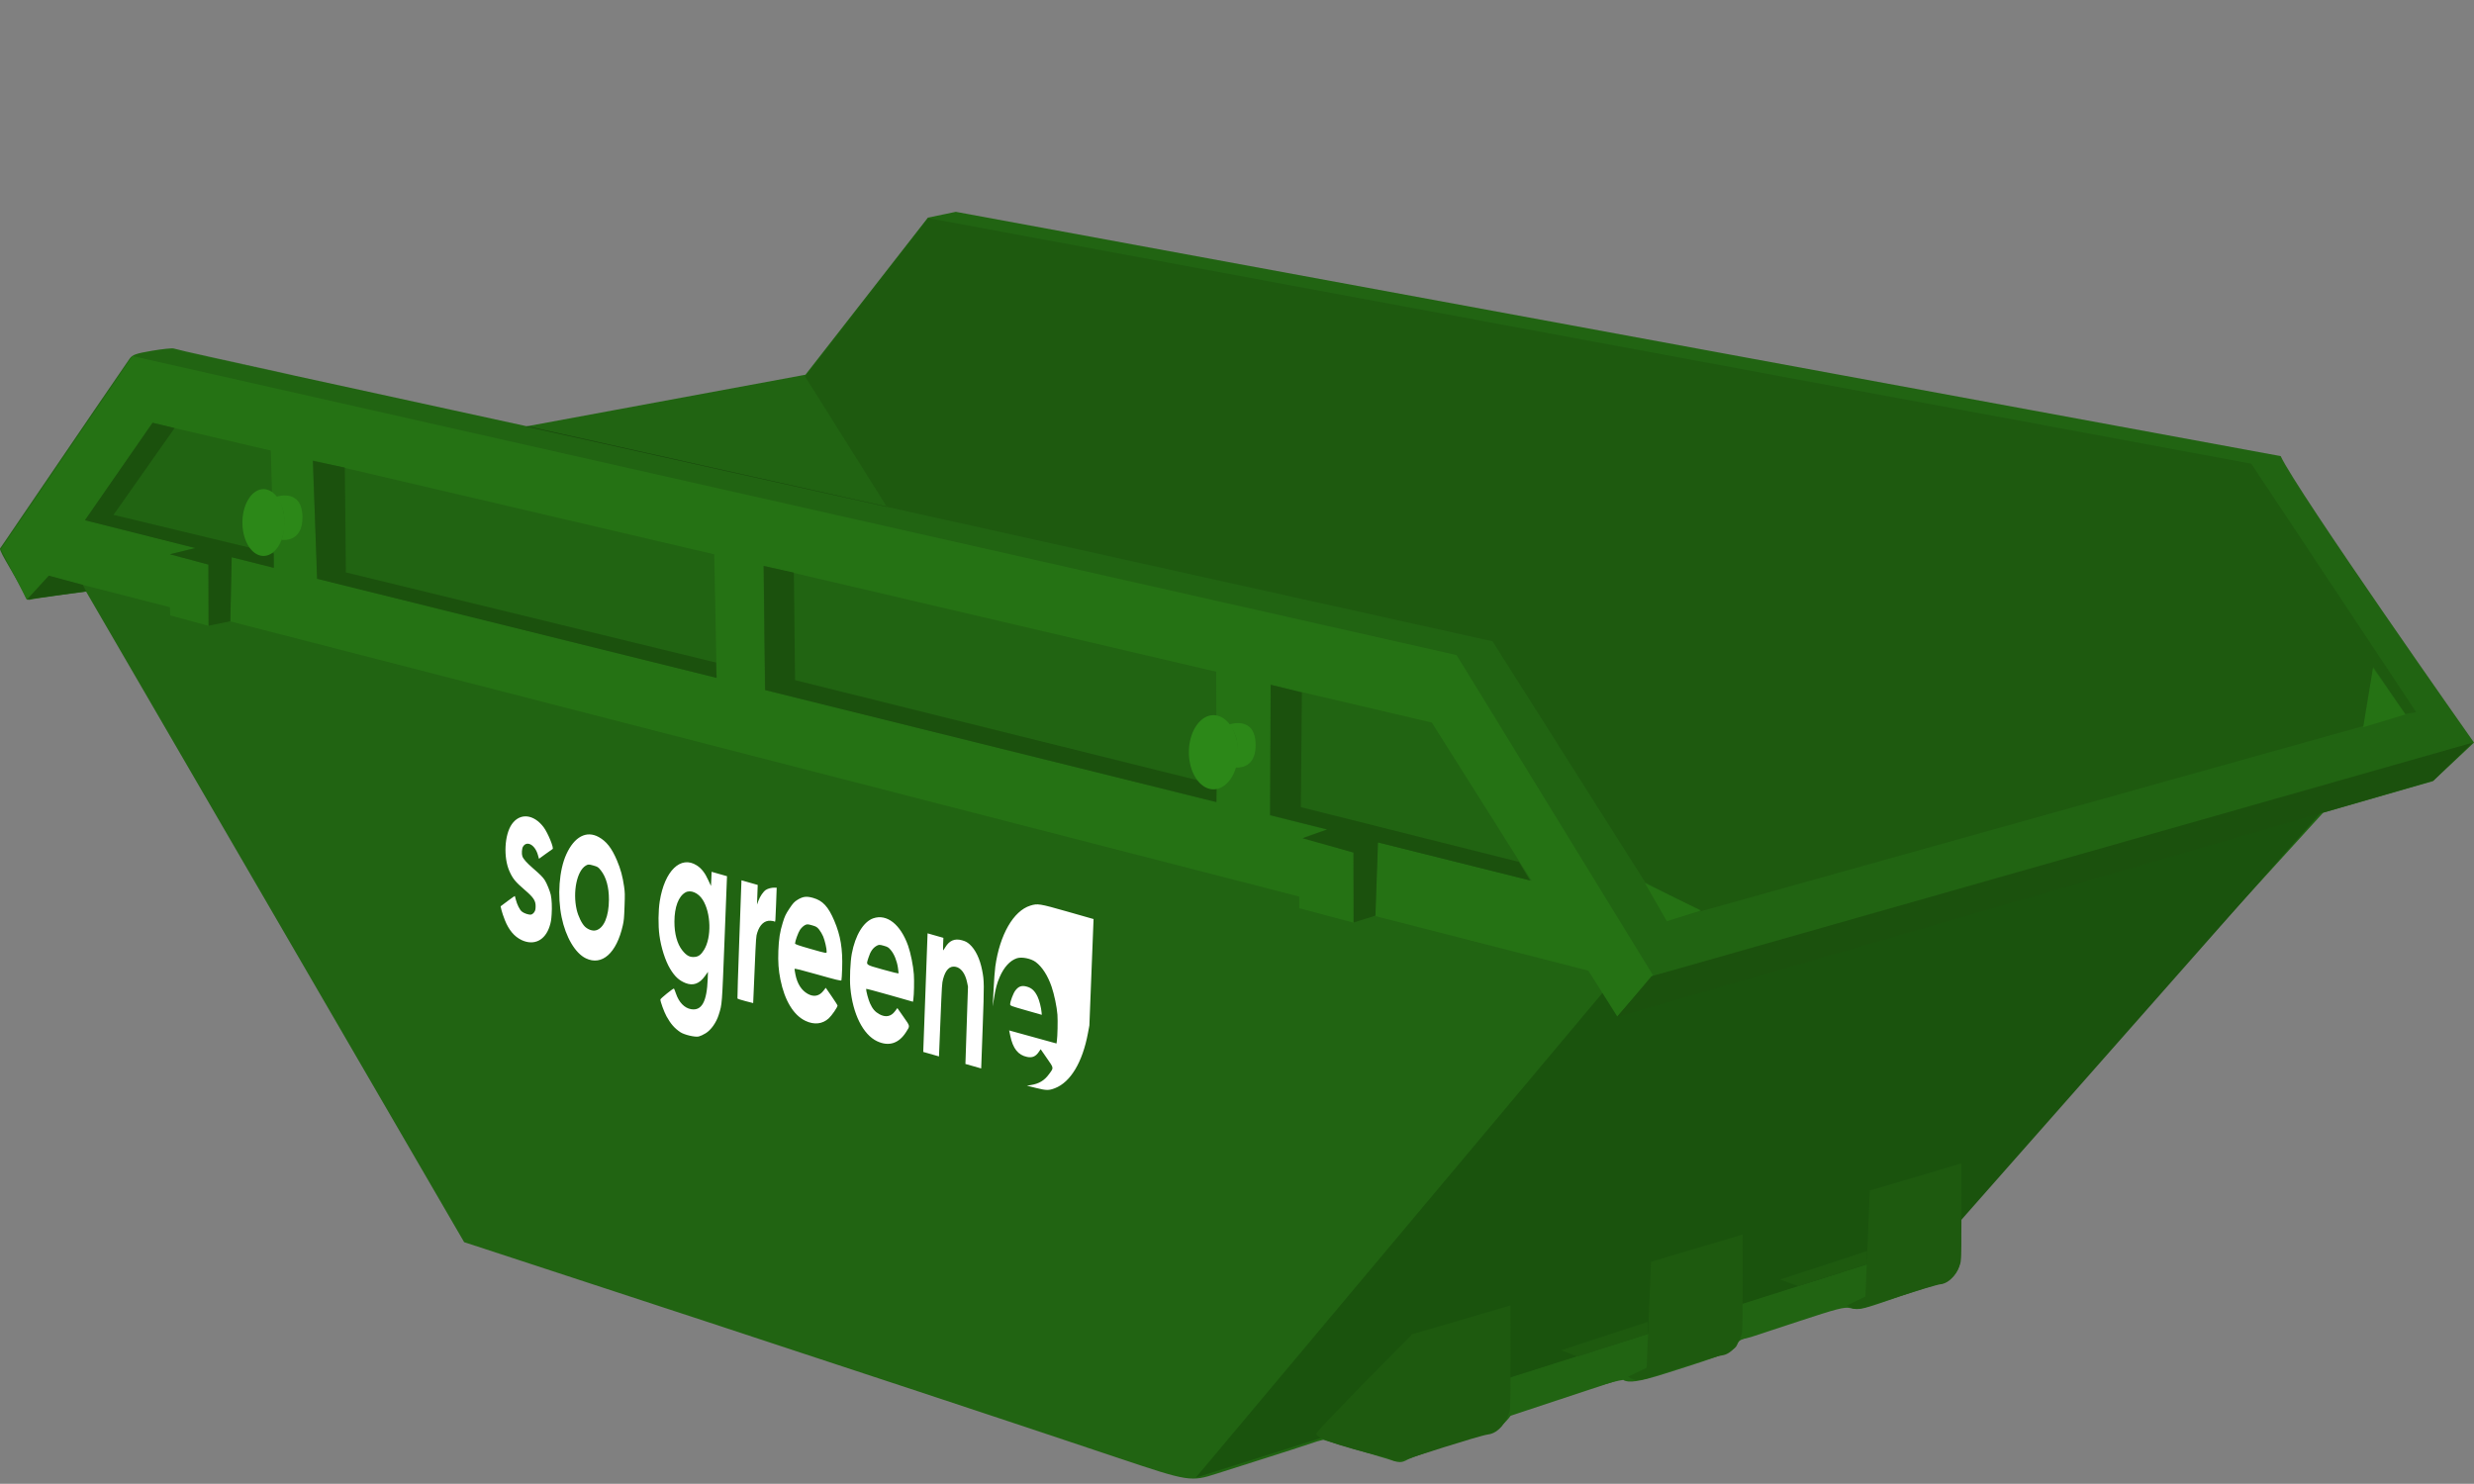 <?xml version="1.0" encoding="UTF-8" standalone="no"?>
<!-- Created with Inkscape (http://www.inkscape.org/) -->

<svg
   width="234.803mm"
   height="140.86mm"
   viewBox="0 0 234.803 140.86"
   version="1.1"
   id="svg1"
   xml:space="preserve"
   sodipodi:docname="sogreeneskip8yards.svg"
   inkscape:version="1.3 (0e150ed6c4, 2023-07-21)"
   xmlns:inkscape="http://www.inkscape.org/namespaces/inkscape"
   xmlns:sodipodi="http://sodipodi.sourceforge.net/DTD/sodipodi-0.dtd"
   xmlns="http://www.w3.org/2000/svg"
   xmlns:svg="http://www.w3.org/2000/svg"><rect x="0" y="0" width="234.803" height="140.86" fill="#808080" stroke="none"/><sodipodi:namedview
     id="namedview1"
     pagecolor="#ffffff"
     bordercolor="#000000"
     borderopacity="0.25"
     inkscape:showpageshadow="2"
     inkscape:pageopacity="0.0"
     inkscape:pagecheckerboard="0"
     inkscape:deskcolor="#d1d1d1"
     inkscape:document-units="mm"
     inkscape:zoom="2.306797"
     inkscape:cx="459.07811"
     inkscape:cy="405.75742"
     inkscape:window-width="3280"
     inkscape:window-height="1831"
     inkscape:window-x="370"
     inkscape:window-y="101"
     inkscape:window-maximized="0"
     inkscape:current-layer="layer2" /><defs
     id="defs1" /><g
     inkscape:label="Layer 1"
     inkscape:groupmode="layer"
     id="layer1"
     transform="translate(12.527,-64.573)"><path
       style="fill:#216412;fill-opacity:1"
       d="m 93.77,203.039 c -22.212,-7.459 -62.246,-20.543 -62.246,-20.543 L -4.354,120.737 c 0,0 -4.839,0.627 -5.307,0.765 -0.209,0.061 -0.36,-0.042 -0.468,-0.318 -0.463,-1.189 -2.572,-4.343 -2.387,-4.552 0.056,-0.064 0.941,-1.378 1.865,-2.736 5.203,-7.651 10.133,-14.874 10.421,-15.267 0.282,-0.386 0.591,-0.495 2.137,-0.758 0.994,-0.169 1.923,-0.264 2.065,-0.21 0.142,0.054 1.686,0.41 3.433,0.792 31.477,6.892 -44.346,-9.637 30.077,6.588 l 26.433,-4.893 11.625,-14.914 2.647,-0.552 125.742,23.191 c 1.498,3.269 18.349,27.198 18.349,27.198 l -3.909,3.662 -10.413,2.997 -32.076,35.192 c -0.782,0.737 -1.72,1.599 -2.083,1.914 -0.363,0.315 -0.617,0.645 -0.563,0.732 0.054,0.087 0.014,0.159 -0.089,0.159 -0.12,0 0.444,1.612 0.444,2.865 0,1.568 -0.065,2.075 -0.336,2.602 -0.349,0.681 -1.152,1.272 -1.727,1.272 -0.183,0 -1.838,0.522 -3.677,1.16 -3.772,1.308 -3.873,1.332 -4.769,1.13 -0.56,-0.126 -1.248,0.051 -4.992,1.287 -2.388,0.788 -4.382,1.446 -4.431,1.461 -0.049,0.015 -0.34,0.087 -0.647,0.16 -0.36,0.085 -0.593,0.266 -0.654,0.51 -0.153,0.61 -1.001,0.955 -6.949,2.83 -2.333,0.735 -3.369,0.888 -3.882,0.57 -1.545,0.161 -10.641,3.196 -10.641,3.196 0,0 0.186,0.01 -0.435,0.688 -0.535,0.584 -0.98,0.774 -4.698,2.009 -2.259,0.75 -4.346,1.492 -4.637,1.647 -0.674,0.361 -0.815,0.357 -2.01,-0.056 -0.173,-0.06 -6.042,-1.798 -6.042,-1.798 l -0.538,0.138 c -3.181,1.063 -6.386,2.047 -9.578,3.075 -2.436,0.788 -2.662,0.753 -9.172,-1.433 z"
       id="path1"
       sodipodi:nodetypes="ccccssssssscccccccccsssssssssssssscssssccscc" /><path
       id="rect13"
       style="fill:#1a530d;fill-opacity:1;stroke-width:0.265"
       d="m 140.005,158.303 68.263,-17.198 -36.401,41.259 -70.908,22.49 z"
       sodipodi:nodetypes="ccccc" /><path
       id="rect1"
       style="fill:#257214;fill-opacity:1;stroke-width:0.265"
       d="M 0.046,98.376 125.715,126.762 l 18.654,30.414 -3.406,3.893 -17.599,-27.9 -15.309,-3.587 -0.037,13.142 -5.079,-1.725 -0.038,-12.656 -42.961,-10.052 0.13,11.864 -4.57,-0.838 -0.239,-12.121 -38.119,-8.919 0.474,11.607 -4.119,-1.156 -0.319,-11.379 -11.225,-2.627 -6.407,9.226 10.458,2.653 -2.42,0.594 3.679,0.978 2.192,-0.697 103.943,25.856 -2.21,0.749 4.711,1.431 2.365,-0.965 14.609,3.647 5.697,8.617 -20.574,-5.273 0.219,-6.919 -2.295,0.887 0.042,6.665 -5.176,-1.375 -0.008,-1.108 -101.433,-26.119 0.075,-6.1 -2.149,0.711 -0.003,4.978 0.004,0.835 -3.643,-1.001 -0.02,-0.771 -11.471,-2.94 -2.109,2.251 -2.474,-4.826 z"
       sodipodi:nodetypes="cccccccccccccccccccccccccccccccccccccccccccccc" /><path
       id="rect2"
       style="fill:#1b510d;fill-opacity:1;stroke-width:0.265"
       d="m -7.894,119.22 3.233,0.877 0.309,0.615 -5.608,0.77 z"
       sodipodi:nodetypes="ccccc" /><path
       id="rect2-4"
       style="fill:#1b510d;fill-opacity:1;stroke-width:0.265"
       d="m 1.953,104.704 2.093,0.504 -5.799,8.242 15.2,3.662 4.52e-4,1.364 -3.982,-1.004 -0.136,6.076 -2.06,0.428 -0.018,-5.808 -3.645,-0.975 2.409,-0.589 -10.48,-2.641 z"
       sodipodi:nodetypes="ccccccccccccc" /><path
       id="rect3"
       style="fill:#1b510d;fill-opacity:1;stroke-width:0.265"
       d="m 17.179,108.331 3.021,0.629 0.101,9.955 35.129,8.556 0.053,1.455 -37.919,-9.403 z"
       sodipodi:nodetypes="ccccccc" /><path
       id="rect4"
       style="fill:#1b510d;fill-opacity:1;stroke-width:0.265"
       d="m 59.95,118.302 2.867,0.631 0.115,10.208 40.009,9.954 -0.028,1.618 -42.819,-10.626 z"
       sodipodi:nodetypes="ccccccc" /><path
       id="rect5"
       style="fill:#1b510d;fill-opacity:1;stroke-width:0.265"
       d="m 108.075,129.58 2.96,0.73 -0.101,10.888 20.693,5.196 1.065,1.766 -14.436,-3.609 -0.242,6.949 -2.078,0.647 -0.002,-6.637 -4.837,-1.356 2.349,-0.838 -5.432,-1.367 z"
       sodipodi:nodetypes="ccccccccccccc" /><path
       id="rect6"
       style="fill:#1b510d;fill-opacity:1;stroke-width:0.265"
       d="m 144.207,157.257 77.94,-22.182 -3.731,3.609 -77.454,22.425 z"
       sodipodi:nodetypes="ccccc" /><path
       id="rect7"
       style="fill:#1e5a0f;fill-opacity:1;stroke-width:0.265"
       d="m 75.553,85.278 125.588,23.317 15.651,23.588 -1.07,0.173 -3.005,-4.491 -0.821,5.6 -63.043,17.63 -5.227,-2.748 -14.501,-22.895 -57.479,-12.763 -7.766,-12.377 z"
       sodipodi:nodetypes="cccccccccccc" /><path
       id="rect8"
       style="fill:#257214;fill-opacity:1;stroke-width:0.265"
       d="m 143.598,148.417 5.312,2.595 -3.244,1.014 z"
       sodipodi:nodetypes="cccc" /><path
       id="rect8-4"
       style="fill:#257214;fill-opacity:1;stroke-width:0.265"
       d="m 212.692,127.975 3.082,4.42 -4.015,1.217 z"
       sodipodi:nodetypes="cccc" /><path
       id="rect10"
       style="fill:#216412;fill-opacity:1;stroke-width:0.265"
       d="m 128.627,196.039 36.505,-11.582 1.663,2.609 -40.775,13.506 z"
       sodipodi:nodetypes="ccccc" /><path
       id="rect8-4-5"
       style="fill:#1e5a0f;fill-opacity:1;stroke-width:0.265"
       d="m 173.621,175.014 c 0,0 0.061,8.868 -0.072,9.395 -0.228,0.905 -0.953,1.96 -1.879,2.077 -0.8,0.101 -7.198,2.215 -7.198,2.215 0,0 -0.65,0.17 -1.011,0.121 -0.257,-0.035 -0.715,-0.309 -0.715,-0.309 l 1.769,-0.856 0.417,-10.059 z"
       sodipodi:nodetypes="csscscccc" /><path
       id="rect8-4-5-8"
       style="fill:#1e5a0f;fill-opacity:1;stroke-width:0.265"
       d="m 152.86,181.773 c 0,0 0.061,8.868 -0.072,9.395 -0.228,0.905 -0.953,1.96 -1.879,2.077 -0.8,0.101 -7.198,2.215 -7.198,2.215 0,0 -0.65,0.17 -1.011,0.121 -0.257,-0.035 -0.715,-0.309 -0.715,-0.309 l 1.769,-0.856 0.417,-10.059 z"
       sodipodi:nodetypes="csscscccc" /><path
       id="rect9"
       style="fill:#1e5a0f;fill-opacity:1;stroke-width:0.265"
       d="m 121.478,191.272 1.22,4.219 -1.614,7.282 -1.914,0.19 c 0,0 -6.473,-1.464 -6.777,-2.251 -0.094,-0.243 9.086,-9.439 9.086,-9.439 z"
       sodipodi:nodetypes="ccccsc" /><path
       id="rect9-3"
       style="fill:#1e5a0f;fill-opacity:1;stroke-width:0.265"
       d="m 143.866,190.056 -0.013,1.169 -6.657,2.131 -1.568,-0.594 z"
       sodipodi:nodetypes="ccccc" /><path
       id="rect9-3-9"
       style="fill:#1e5a0f;fill-opacity:1;stroke-width:0.265"
       d="m 164.667,183.335 -0.013,1.239 -6.517,2.096 -1.708,-0.629 z"
       sodipodi:nodetypes="ccccc" /><path
       id="rect8-4-5-1"
       style="fill:#1e5a0f;fill-opacity:1;stroke-width:0.284"
       d="m 130.833,188.502 c 0,0 0.066,9.466 -0.078,10.029 -0.247,0.966 -1.031,2.093 -2.034,2.217 -0.867,0.108 -7.794,2.364 -7.794,2.364 0,0 -0.704,0.181 -1.095,0.129 -0.279,-0.037 -0.774,-0.33 -0.774,-0.33 l 1.916,-0.914 0.451,-10.738 z"
       sodipodi:nodetypes="csscscccc" /><path
       id="rect11"
       style="fill:#2c8818;fill-opacity:1;stroke-width:0.265"
       d="m 104.911,135.378 c -0.039,-1.362 -0.832,-2.007 -0.832,-2.007 0,0 2.52,-0.942 2.566,1.878 0.042,2.517 -1.993,2.179 -1.993,2.179 0,0 0.299,-0.602 0.258,-2.05 z"
       sodipodi:nodetypes="scscs" /><path
       style="fill:#2c8818;fill-opacity:1;stroke-width:0.253"
       id="path11"
       sodipodi:type="arc"
       sodipodi:cx="102.64572"
       sodipodi:cy="135.98703"
       sodipodi:rx="2.336957"
       sodipodi:ry="3.5197728"
       sodipodi:start="3.1415927"
       sodipodi:end="3.1348049"
       sodipodi:open="true"
       sodipodi:arc-type="arc"
       d="m 100.309,135.987 a 2.337,3.52 0 0 1 2.333,-3.52 2.337,3.52 0 0 1 2.341,3.508 2.337,3.52 0 0 1 -2.325,3.532 2.337,3.52 0 0 1 -2.349,-3.496" /><path
       id="rect11-7"
       style="fill:#2c8818;fill-opacity:1;stroke-width:0.265"
       d="m 14.445,113.768 c -0.039,-1.362 -0.832,-2.007 -0.832,-2.007 0,0 2.52,-0.942 2.566,1.878 0.042,2.517 -1.993,2.179 -1.993,2.179 0,0 0.299,-0.602 0.258,-2.05 z"
       sodipodi:nodetypes="scscs" /><path
       style="fill:#2c8818;fill-opacity:1;stroke-width:0.222"
       id="path11-6"
       sodipodi:type="arc"
       sodipodi:cx="12.483589"
       sodipodi:cy="114.17976"
       sodipodi:rx="2.0024061"
       sodipodi:ry="3.1700151"
       sodipodi:start="3.1415927"
       sodipodi:end="3.1348049"
       sodipodi:open="true"
       sodipodi:arc-type="arc"
       d="m 10.481,114.18 a 2.002,3.17 0 0 1 1.999,-3.17 2.002,3.17 0 0 1 2.006,3.159 2.002,3.17 0 0 1 -1.992,3.181 2.002,3.17 0 0 1 -2.013,-3.148" /><path
       id="rect12"
       style="fill:#17440b;stroke-width:0.265"
       d="m 37.535,105.033 34.102,7.631 -0.008,0.026 -34.245,-7.632 z"
       sodipodi:nodetypes="ccccc" /></g><g
     inkscape:groupmode="layer"
     id="layer2"
     inkscape:label="logo"
     transform="translate(-15.611,-23.613)"><path
       style="fill:#ffffff;fill-opacity:1;stroke-width:0.087"
       d="m 80.174,121.596 c -0.546,-0.366 -0.91,-0.785 -1.302,-1.494 -0.234,-0.423 -0.592,-1.405 -0.584,-1.604 0.004,-0.093 1.214,-1.071 1.285,-1.038 0.02,0.01 0.105,0.218 0.188,0.466 0.284,0.842 0.809,1.386 1.44,1.493 1.014,0.172 1.499,-0.713 1.578,-2.877 l 0.025,-0.668 -0.286,0.401 c -0.524,0.736 -1.132,0.951 -1.858,0.658 -0.608,-0.245 -1.015,-0.626 -1.453,-1.356 -0.459,-0.767 -0.857,-2.015 -1.011,-3.169 -0.125,-0.939 -0.111,-2.337 0.031,-3.237 0.456,-2.888 1.989,-4.375 3.51,-3.406 0.449,0.286 0.795,0.73 1.098,1.409 0.134,0.3 0.248,0.547 0.254,0.548 0.006,9.3e-4 0.022,-0.3 0.035,-0.671 l 0.025,-0.674 0.731,0.208 0.731,0.208 -0.228,5.883 c -0.252,6.499 -0.231,6.228 -0.557,7.272 -0.231,0.739 -0.729,1.444 -1.241,1.758 -0.222,0.14 -0.518,0.273 -0.658,0.306 -0.354,0.081 -1.374,-0.161 -1.753,-0.415 z m 1.391,-7.138 c 0.359,-0.042 0.589,-0.22 0.866,-0.671 0.727,-1.185 0.665,-3.507 -0.128,-4.758 -0.419,-0.661 -1.15,-0.971 -1.638,-0.695 -0.658,0.371 -1.04,1.386 -1.045,2.771 -0.004,1.147 0.26,2.114 0.747,2.729 0.405,0.511 0.723,0.677 1.197,0.622 z m 31.867,12.166 c 0.784,-0.123 1.296,-0.429 1.742,-1.04 0.458,-0.628 0.471,-0.533 -0.207,-1.513 l -0.589,-0.852 -0.178,0.261 c -0.294,0.431 -0.622,0.571 -1.108,0.471 -0.849,-0.174 -1.342,-0.789 -1.594,-1.99 l -0.111,-0.526 2.247,0.62 2.247,0.62 0.035,-0.239 c 0.064,-0.435 0.096,-1.915 0.054,-2.497 -0.051,-0.717 -0.305,-1.935 -0.557,-2.663 -0.361,-1.047 -0.895,-1.878 -1.499,-2.331 -0.448,-0.337 -1.33,-0.515 -1.79,-0.362 -0.657,0.218 -1.231,0.846 -1.638,1.79 -0.266,0.617 -0.391,1.093 -0.544,2.069 l -0.111,0.709 0.078,-1.582 c 0.046,-0.92 0.115,-1.843 0.166,-2.205 0.423,-3.019 1.72,-5.277 3.319,-5.775 0.7,-0.219 0.861,-0.193 3.53,0.568 l 2.475,0.706 -0.198,5.051 -0.198,5.051 -0.14,0.748 c -0.515,2.746 -1.647,4.631 -3.126,5.206 -0.577,0.224 -0.816,0.222 -1.768,-0.014 l -0.897,-0.224 z M 65.107,112.851 c -0.685,-0.325 -1.209,-0.95 -1.582,-1.891 -0.133,-0.335 -0.278,-0.765 -0.323,-0.958 l -0.081,-0.349 0.672,-0.505 c 0.37,-0.278 0.677,-0.49 0.683,-0.472 0.006,0.016 0.047,0.175 0.092,0.349 0.119,0.466 0.363,0.95 0.563,1.12 0.203,0.172 0.647,0.322 0.873,0.296 0.086,-0.013 0.217,-0.105 0.292,-0.209 0.11,-0.154 0.139,-0.255 0.148,-0.519 0.021,-0.58 -0.167,-0.874 -1.041,-1.626 -0.884,-0.761 -1.125,-1.056 -1.44,-1.758 -0.587,-1.311 -0.477,-3.476 0.227,-4.477 0.764,-1.086 2.072,-0.96 3.014,0.289 0.403,0.535 1.009,2.013 0.85,2.074 -0.023,0.007 -0.323,0.221 -0.666,0.471 l -0.624,0.454 -0.105,-0.37 c -0.273,-0.964 -1.052,-1.388 -1.417,-0.773 -0.105,0.177 -0.136,0.678 -0.057,0.903 0.093,0.262 0.407,0.617 0.995,1.128 0.718,0.623 0.956,0.863 1.143,1.156 0.179,0.279 0.487,1.036 0.561,1.381 0.095,0.441 0.127,1.146 0.082,1.841 -0.036,0.551 -0.07,0.756 -0.194,1.144 -0.428,1.344 -1.487,1.861 -2.666,1.303 z m 6.096,1.734 c -1.004,-0.488 -1.903,-2.018 -2.288,-3.892 -0.42,-2.042 -0.24,-4.475 0.442,-5.975 0.762,-1.675 1.913,-2.287 3.083,-1.638 0.728,0.403 1.228,1.044 1.724,2.211 0.349,0.821 0.542,1.528 0.676,2.475 0.083,0.586 0.086,0.73 0.044,1.903 -0.04,1.118 -0.06,1.331 -0.163,1.791 -0.591,2.641 -1.979,3.875 -3.518,3.126 z m 0.97,-2.652 c 0.753,-0.201 1.224,-1.318 1.23,-2.918 0.004,-1.175 -0.259,-2.129 -0.764,-2.768 -0.254,-0.322 -0.293,-0.347 -0.728,-0.471 -0.411,-0.117 -0.485,-0.116 -0.704,0.013 -0.839,0.495 -1.253,2.484 -0.868,4.172 0.147,0.643 0.499,1.362 0.802,1.638 0.311,0.282 0.724,0.415 1.031,0.334 z m 19.888,8.597 c -1.134,-0.535 -1.981,-1.931 -2.382,-3.92 -0.181,-0.9 -0.235,-1.657 -0.196,-2.74 0.041,-1.12 0.147,-1.796 0.423,-2.683 0.186,-0.6 0.275,-0.787 0.623,-1.314 0.334,-0.505 0.472,-0.655 0.772,-0.838 0.519,-0.319 0.855,-0.358 1.48,-0.181 0.915,0.26 1.438,0.824 2.006,2.159 0.604,1.42 0.812,2.682 0.751,4.545 -0.018,0.568 -0.05,1.073 -0.07,1.122 -0.027,0.069 -0.542,-0.056 -2.241,-0.54 -1.528,-0.436 -2.206,-0.603 -2.209,-0.544 -0.002,0.044 0.037,0.289 0.087,0.538 0.172,0.868 0.573,1.497 1.166,1.829 0.586,0.328 1.102,0.22 1.511,-0.315 l 0.199,-0.261 0.561,0.811 c 0.309,0.446 0.56,0.842 0.558,0.88 -0.006,0.163 -0.544,0.944 -0.834,1.21 -0.594,0.545 -1.382,0.632 -2.208,0.241 z m 2.007,-6.56 c 0.01,-0.279 -0.166,-1.054 -0.331,-1.452 -0.086,-0.209 -0.26,-0.505 -0.385,-0.658 -0.203,-0.247 -0.277,-0.291 -0.686,-0.408 -0.408,-0.116 -0.485,-0.115 -0.701,0.012 -0.134,0.077 -0.327,0.27 -0.429,0.424 -0.171,0.259 -0.46,1.054 -0.469,1.29 -0.003,0.077 0.324,0.192 1.496,0.526 1.487,0.424 1.5,0.426 1.506,0.264 z m 4.788,8.493 c -1.332,-0.626 -2.315,-2.593 -2.541,-5.083 -0.077,-0.849 -0.008,-2.443 0.139,-3.233 0.326,-1.749 1.109,-3.035 2.04,-3.355 1.289,-0.442 2.58,0.573 3.3,2.593 0.246,0.691 0.494,1.924 0.549,2.725 0.043,0.636 0.018,1.921 -0.047,2.363 l -0.035,0.24 -2.224,-0.634 c -1.223,-0.349 -2.224,-0.614 -2.225,-0.589 -0.008,0.206 0.214,1.029 0.371,1.375 0.238,0.525 0.476,0.804 0.881,1.028 0.592,0.329 1.109,0.232 1.489,-0.279 l 0.225,-0.301 0.577,0.826 c 0.655,0.937 0.638,0.839 0.253,1.447 -0.691,1.092 -1.645,1.396 -2.753,0.875 z m 2.041,-6.458 c 0.002,-0.044 -0.029,-0.283 -0.067,-0.536 -0.097,-0.642 -0.35,-1.27 -0.662,-1.645 -0.229,-0.276 -0.296,-0.318 -0.691,-0.43 -0.392,-0.112 -0.464,-0.109 -0.695,0.026 -0.336,0.2 -0.569,0.539 -0.739,1.087 -0.238,0.763 -0.362,0.658 1.352,1.147 0.933,0.266 1.501,0.399 1.503,0.351 z m -15.296,2.395 c -0.015,-0.036 0.065,-2.572 0.177,-5.639 l 0.204,-5.577 0.771,0.22 0.771,0.22 -0.034,0.932 -0.034,0.932 0.135,-0.364 c 0.155,-0.42 0.461,-0.867 0.702,-1.027 0.198,-0.132 0.553,-0.223 0.832,-0.215 l 0.2,0.007 -0.06,1.639 c -0.058,1.598 -0.062,1.638 -0.141,1.575 -0.045,-0.037 -0.224,-0.072 -0.399,-0.08 -0.561,-0.027 -1,0.37 -1.241,1.122 -0.116,0.363 -0.117,0.365 -0.253,3.529 l -0.137,3.166 -0.732,-0.187 c -0.403,-0.103 -0.744,-0.215 -0.759,-0.25 z m 17.839,-0.552 0.205,-5.629 0.75,0.214 0.75,0.214 -0.022,0.595 c -0.012,0.327 -0.013,0.597 -0.001,0.6 0.011,6.6e-4 0.104,-0.133 0.206,-0.302 0.387,-0.641 0.893,-0.854 1.577,-0.664 0.338,0.093 0.503,0.182 0.728,0.381 0.554,0.496 0.977,1.37 1.19,2.459 0.2,1.023 0.203,1.303 0.05,5.504 l -0.139,3.826 -0.748,-0.213 -0.748,-0.213 0.121,-3.671 0.122,-3.671 -0.085,-0.407 c -0.18,-0.861 -0.595,-1.404 -1.136,-1.484 -0.533,-0.079 -0.915,0.315 -1.142,1.177 -0.105,0.397 -0.112,0.518 -0.249,3.875 l -0.141,3.465 -0.747,-0.213 -0.747,-0.213 z m 8.042,1.103 c 0.01,-0.291 0.298,-1.048 0.497,-1.308 0.303,-0.397 0.603,-0.499 1.08,-0.366 0.472,0.131 0.758,0.397 1.025,0.955 0.167,0.348 0.343,1.038 0.382,1.497 l 0.019,0.226 -1.504,-0.429 c -1.433,-0.408 -1.504,-0.436 -1.499,-0.575 z"
       id="path1-5" /></g></svg>
